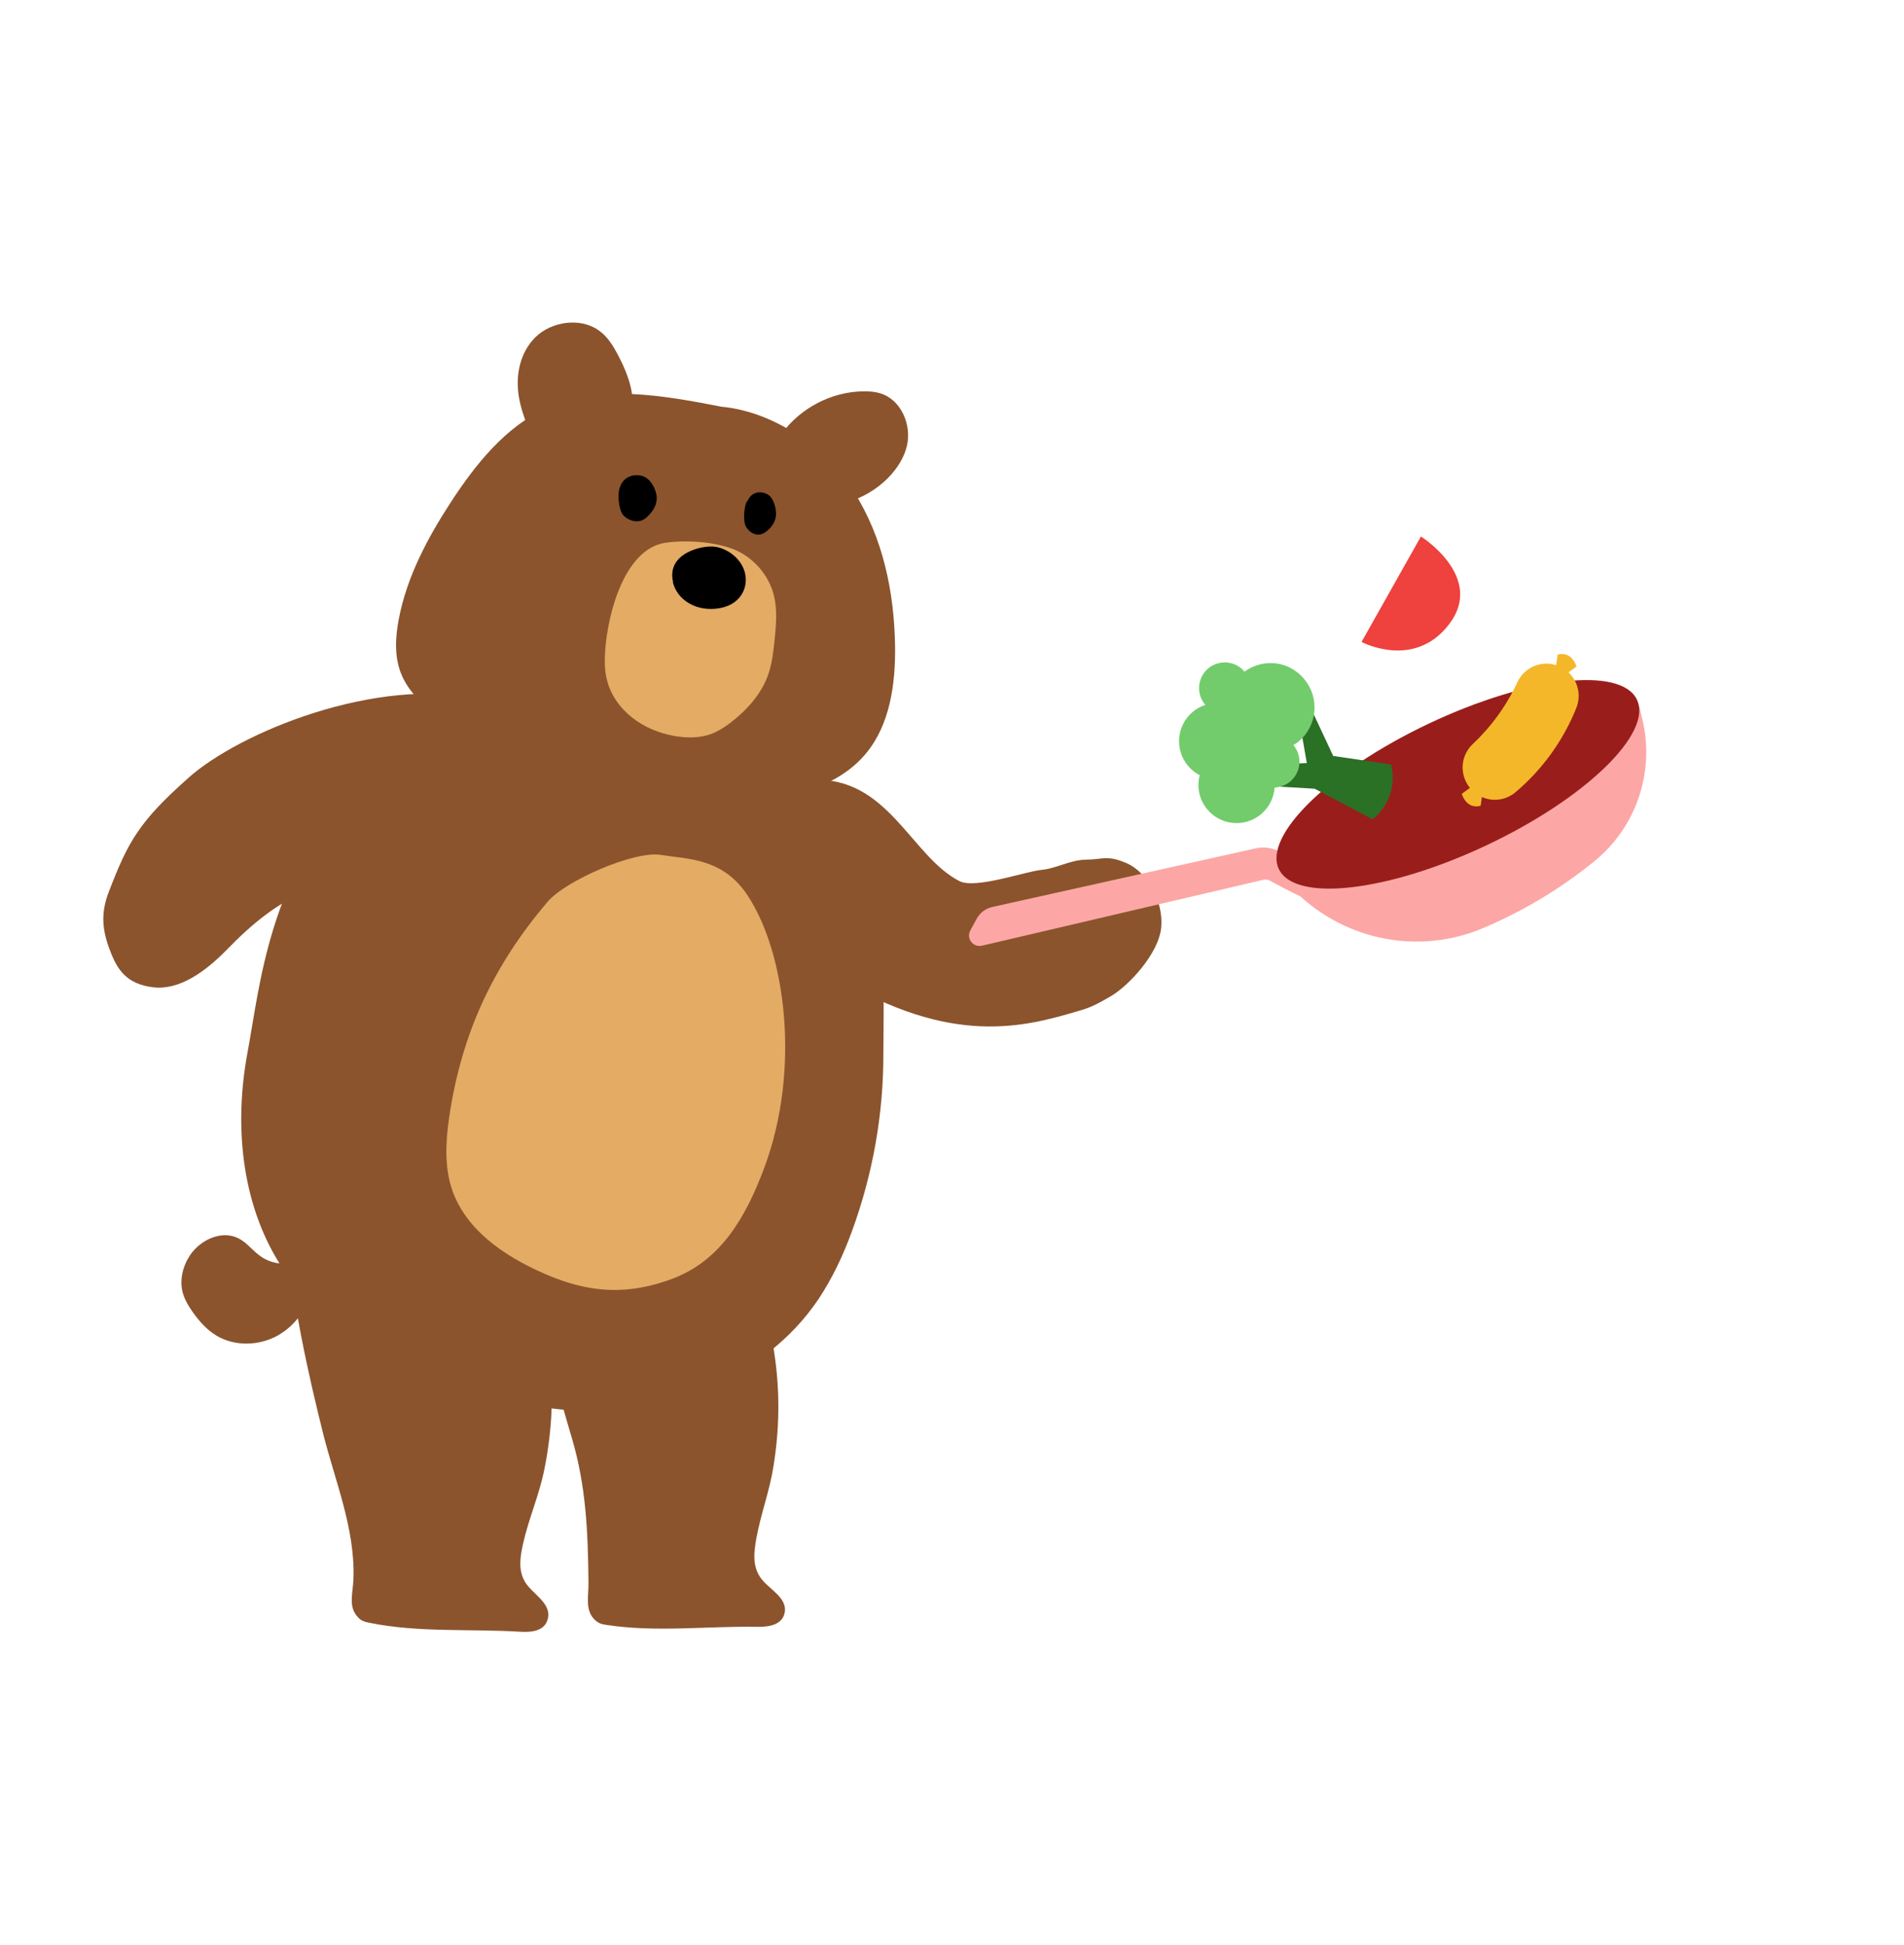 <?xml version="1.0" encoding="UTF-8"?> <svg xmlns="http://www.w3.org/2000/svg" width="140" height="143" viewBox="0 0 140 143" fill="none"><path d="M59.724 57.353C65.302 57.081 66.985 62.973 70.549 64.793C71.721 65.391 75.385 64.087 76.527 63.972C77.674 63.877 78.683 63.221 79.893 63.213C81.102 63.206 81.384 62.849 82.851 63.477C84.298 64.11 85.544 66.187 85.387 68.155C85.231 70.123 82.958 72.504 81.701 73.242C80.445 73.979 80.086 74.108 79.32 74.335C75.338 75.512 69.956 77.009 61.425 71.822" fill="#8B542D"></path><path d="M52.98 29.901C56.914 30.249 60.679 32.889 62.811 36.204C64.926 39.542 65.752 43.546 65.814 47.5C65.849 50.301 65.449 53.27 63.664 55.419C62.223 57.153 60.019 58.126 57.794 58.492C55.569 58.858 53.293 58.664 51.067 58.42C44.782 57.711 38.406 56.45 33.025 53.159C31.561 52.253 30.113 51.12 29.485 49.517C28.987 48.254 29.068 46.834 29.328 45.5C29.924 42.39 31.446 39.541 33.171 36.895C34.991 34.108 37.186 31.368 40.223 29.984C44.1 28.228 48.83 29.088 52.999 29.897L52.98 29.901Z" fill="#8B542D"></path><path d="M57.47 31.907C58.837 30.005 61.155 28.786 63.533 28.776C63.959 28.771 64.373 28.81 64.765 28.935C66.287 29.422 67.047 31.283 66.681 32.801C66.319 34.339 64.78 36.194 62.192 36.979" fill="#8B542D"></path><path d="M46.34 30.748C46.828 29.226 46.212 27.58 45.452 26.126C45.091 25.446 44.687 24.754 44.026 24.297C42.648 23.312 40.541 23.655 39.384 24.783C38.228 25.91 37.898 27.604 38.145 29.141C38.394 30.678 39.138 32.156 39.871 33.575" fill="#8B542D"></path><path d="M45.564 35.888C45.798 35.028 46.63 34.819 47.237 35.003C47.777 35.158 48.153 35.815 48.263 36.363C48.377 36.93 48.115 37.45 47.764 37.826C47.596 38.002 47.428 38.178 47.201 38.265C46.767 38.433 46.208 38.281 45.848 37.906C45.487 37.531 45.388 36.331 45.564 35.888Z" fill="black"></path><path d="M54.948 36.869C55.264 36.114 55.972 36.094 56.429 36.348C56.84 36.57 57.056 37.239 57.061 37.767C57.065 38.295 56.784 38.717 56.436 39.011C56.28 39.144 56.1 39.262 55.905 39.301C55.533 39.376 55.103 39.157 54.856 38.739C54.609 38.321 54.714 37.221 54.924 36.854L54.948 36.869Z" fill="black"></path><path d="M59.888 55.745C61.663 58.517 63.278 61.968 64.415 65.757C65.153 68.25 64.953 74.812 64.953 77.424C64.973 81.892 64.175 86.359 62.64 90.547C62.002 92.303 61.204 93.998 60.167 95.553C56.119 101.557 48.342 104.389 41.144 103.631C33.945 102.873 29.019 102.215 23.934 97.069C22.698 95.813 21.521 94.457 20.584 92.961C17.733 88.433 17.214 82.71 18.191 77.444C19.168 72.179 19.667 65.019 26.247 56.942C28.441 54.249 36.796 47.13 39.169 45.753" fill="#8B542D"></path><path d="M21.597 92.841C20.779 93.04 19.862 92.881 19.164 92.382C18.586 91.984 18.167 91.385 17.549 91.066C16.313 90.428 14.717 91.166 13.96 92.323C13.441 93.1 13.202 94.097 13.421 94.995C13.561 95.553 13.88 96.072 14.219 96.551C14.697 97.209 15.236 97.807 15.934 98.226C17.29 99.024 19.064 98.964 20.421 98.206C21.776 97.448 22.734 96.032 23.093 94.496" fill="#8B542D"></path><path d="M54.996 92.482C56.99 97.568 57.748 102.434 56.87 107.839C56.591 109.634 55.933 111.349 55.614 113.124C55.435 114.141 55.315 115.098 55.893 115.976C56.472 116.853 57.947 117.452 57.688 118.628C57.489 119.506 56.492 119.646 55.654 119.626C52.025 119.566 48.196 120.044 44.587 119.486C44.268 119.446 43.989 119.366 43.729 119.107C42.992 118.389 43.291 117.372 43.271 116.335C43.231 112.625 43.091 109.275 42.054 105.765C41.017 102.274 40.1 98.924 39.602 95.334" fill="#8B542D"></path><path d="M38.831 92.801C40.586 97.967 41.104 102.873 39.988 108.238C39.609 110.013 38.871 111.708 38.472 113.463C38.253 114.46 38.073 115.438 38.612 116.335C39.15 117.233 40.606 117.891 40.267 119.087C40.028 119.965 39.011 120.045 38.193 119.985C34.564 119.765 30.735 120.065 27.145 119.327C26.826 119.267 26.547 119.187 26.308 118.908C25.59 118.15 25.949 117.153 25.989 116.116C26.128 112.406 24.613 108.856 23.736 105.326C22.858 101.796 21.203 94.855 21.203 90.468" fill="#8B542D"></path><path d="M48.908 39.915C50.429 39.69 52.47 39.829 53.902 40.375C55.381 40.953 56.544 42.285 56.913 43.818C57.165 44.866 57.064 45.985 56.956 47.064C56.863 47.917 56.774 48.789 56.489 49.599C55.986 51.043 54.904 52.237 53.67 53.177C53.228 53.51 52.74 53.812 52.227 53.996C51.391 54.286 50.472 54.268 49.588 54.12C48.469 53.918 47.385 53.485 46.489 52.77C45.597 52.075 44.892 51.098 44.628 49.991C44.452 49.315 44.451 48.603 44.493 47.902C44.693 44.953 45.987 40.36 48.908 39.915Z" fill="#E4AB65"></path><path d="M49.493 42.809C48.982 40.674 51.614 40.104 52.486 40.193C53.358 40.282 54.407 40.946 54.74 41.998C55.074 43.049 54.575 44.411 52.948 44.718C51.322 45.024 49.815 44.209 49.469 42.793L49.493 42.809Z" fill="black"></path><path d="M40.261 66.316C41.577 64.76 46.622 62.546 48.596 62.865C50.571 63.185 53.163 63.085 54.978 65.857C57.789 70.125 58.866 78.681 56.214 85.821C54.858 89.491 53.004 92.682 49.474 94.018C45.625 95.474 42.455 94.955 38.726 93.041C36.413 91.844 34.179 90.109 33.282 87.596C32.664 85.881 32.763 83.986 33.023 82.191C33.94 75.949 36.273 71.023 40.241 66.336L40.261 66.316Z" fill="#E4AB65"></path><path d="M29.491 65.039C23.927 64.002 20.418 65.976 16.689 69.826C15.073 71.481 13.159 72.837 11.245 72.598C9.33 72.358 8.632 71.341 8.094 69.905C7.536 68.469 7.376 67.193 7.994 65.597C9.43 61.868 10.208 60.432 13.897 57.161C17.586 53.89 27.596 49.702 35.393 51.397" fill="#8B542D"></path><g clip-path="url(#clip0_469_16908)"><path d="M95.368 65.68C99 69.184 104.374 70.217 109.027 68.257C111.986 67.009 114.755 65.347 117.247 63.319C120.311 60.819 121.677 56.788 120.771 52.939L120.547 51.983C94.748 66.016 95.375 65.689 95.368 65.68Z" fill="#FCA7A5"></path><path d="M72.206 69.541L92.907 64.692C93.066 64.656 93.234 64.679 93.375 64.758C98.381 67.515 98.806 66.935 94.648 63.019C94.029 62.437 93.163 62.199 92.333 62.383L72.96 66.696C72.468 66.807 72.048 67.123 71.81 67.567L71.346 68.422C71.029 69.007 71.553 69.693 72.203 69.542L72.206 69.541Z" fill="#FCA7A5"></path><path d="M94.029 63.9C92.861 61.428 97.809 56.637 105.081 53.199C112.353 49.762 119.196 48.98 120.364 51.452C121.533 53.925 116.585 58.716 109.313 62.153C102.041 65.591 95.198 66.373 94.029 63.9Z" fill="#991E1B"></path></g><g clip-path="url(#clip1_469_16908)"><path d="M104.48 39.45C104.48 39.45 109.167 42.392 106.594 45.846C104.025 49.296 100.114 47.205 100.114 47.205L104.48 39.45Z" fill="#EF413D"></path></g><g clip-path="url(#clip2_469_16908)"><path d="M108.525 58.352C107.473 57.588 107.227 56.115 107.992 55.055C108.078 54.932 108.178 54.819 108.291 54.716C109.663 53.422 110.777 51.885 111.566 50.175C112.115 48.988 113.515 48.471 114.702 49.02C115.847 49.544 116.377 50.877 115.91 52.049C114.947 54.457 113.406 56.59 111.424 58.264C110.598 58.954 109.405 58.997 108.538 58.362L108.525 58.352Z" fill="#F5B72A"></path><path d="M114.531 48.13L114.368 49.298L115.065 49.642L115.919 49.013C115.919 49.013 115.597 47.852 114.537 48.139L114.531 48.13ZM108.871 59.26L109.034 58.092L108.338 57.747L107.484 58.377C107.484 58.377 107.805 59.537 108.865 59.251L108.871 59.26Z" fill="#F5B72A"></path></g><g clip-path="url(#clip3_469_16908)"><path d="M100.927 60.249L96.669 57.999L92.314 57.74L92.533 56.245L96.091 56.114L95.428 52.313L96.392 52.089L98.031 55.59L102.292 56.215C102.67 57.713 102.136 59.281 100.928 60.237L100.927 60.249Z" fill="#2A7025"></path><path d="M91.503 49.388C90.841 48.588 89.649 48.482 88.85 49.144C88.051 49.806 87.933 50.996 88.6 51.802C88.611 51.816 88.616 51.822 88.627 51.835C88.303 51.938 87.991 52.108 87.716 52.335C86.517 53.328 86.35 55.1 87.343 56.299C87.592 56.601 87.884 56.834 88.213 57.003C87.994 57.847 88.16 58.781 88.762 59.508C89.755 60.707 91.522 60.867 92.714 59.88C93.33 59.37 93.67 58.647 93.721 57.909C94.122 57.886 94.521 57.755 94.855 57.478C95.668 56.805 95.781 55.608 95.108 54.795C95.108 54.795 95.108 54.795 95.103 54.789C95.225 54.71 95.359 54.632 95.477 54.534C96.866 53.384 97.053 51.33 95.909 49.947C94.764 48.565 92.883 48.4 91.503 49.388Z" fill="#72CC6B"></path></g><defs><clipPath id="clip0_469_16908"><rect width="52.127" height="15.751" fill="white" transform="matrix(-0.943 0.333 0.333 0.943 119.152 48)"></rect></clipPath><clipPath id="clip1_469_16908"><rect width="8.716" height="6.181" fill="white" transform="translate(98.312 45.308) rotate(-43.526)"></rect></clipPath><clipPath id="clip2_469_16908"><rect width="7.465" height="12.253" fill="white" transform="translate(109.32 47) rotate(10.916)"></rect></clipPath><clipPath id="clip3_469_16908"><rect width="12.52" height="16.254" fill="white" transform="translate(83.707 53.402) rotate(-39.621)"></rect></clipPath></defs></svg> 